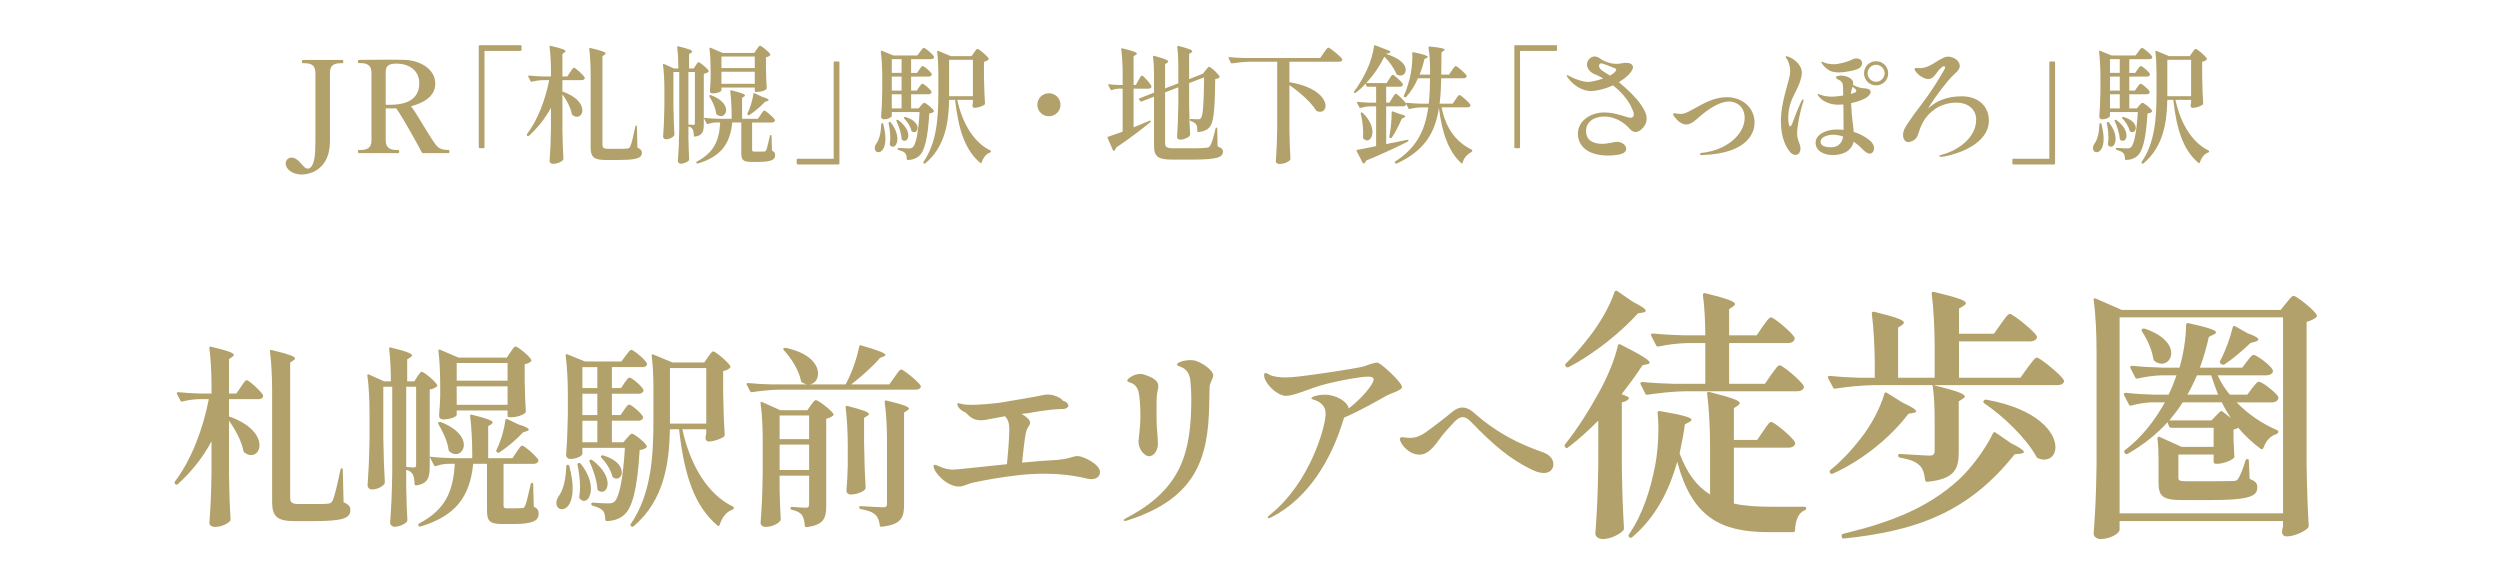 <svg height="80" viewBox="0 0 354 80" width="354" xmlns="http://www.w3.org/2000/svg"><g fill="#b2a16a"><path d="m29.953 62.486c-1.237 2.31-2.859 4.345-4.784 6.077-.11.082-.22.11-.33 0l-.055-.055c-.083-.083-.083-.192-.028-.303 2.365-3.134 3.987-7.451 4.812-11.686h-1.402c-.825.027-1.567.137-2.337.33-.138.028-.221.028-.275-.11l-.495-.962c-.082-.137 0-.248.192-.248 1.018.11 2.035.165 3.08.193h1.622v-1.073c0-1.76-.11-3.877-.303-5.362-.027-.165.056-.247.248-.192 2.529.605 3.217.908 3.217 1.155 0 .11-.083.193-.22.275l-.468.33v4.867h1.045l.633-.935c.329-.467.604-.962.824-.962.303 0 2.035 1.567 2.31 2.117.028.11.028.165 0 .275-.109.192-.329.303-.632.303h-4.18v2.447c3.217 1.127 4.317 2.833 4.317 4.07 0 .825-.495 1.402-1.183 1.402-.303 0-.605-.11-.935-.357-.11-.055-.138-.138-.165-.248-.248-1.375-1.155-3.052-2.035-4.262v7.644c.055 3.217.11 4.345.22 6.324 0 .083-.027.165-.082.248-.33.385-1.265.825-2.117.825-.495 0-.798-.275-.798-.55.165-2.365.248-3.575.303-7.149v-4.427zm8.579-7.368c0-1.705-.11-3.85-.303-5.362-.027-.165.055-.248.247-.192 2.612.632 3.3.935 3.3 1.182 0 .11-.082.192-.22.275l-.468.303v19.11c0 .688.221.935 1.183.935h2.199c.936 0 1.65 0 1.98-.055.33-.028.467-.11.632-.413.303-.55.715-2.447 1.128-4.399.027-.138.109-.192.192-.192.082 0 .138.055.138.22l.109 4.592c.771.33.963.632.963 1.1 0 1.21-1.155 1.567-5.335 1.567h-2.557c-2.447 0-3.189-.632-3.189-2.722v-15.948z"/><path d="m75.501 68.591.083 3.162c.604.275.688.577.688 1.017 0 .935-.798 1.43-3.574 1.43h-1.596c-1.896 0-2.145-.522-2.145-2.062v-6.461h-1.952c-.467 4.702-2.529 7.396-7.479 8.881-.138.027-.221-.028-.275-.138s-.027-.22.11-.302c3.712-1.953 4.812-4.537 5.031-8.441h-1.045c-.577.027-1.1.137-1.622.33-.138.028-.22 0-.274-.137l-.605-1.155v1.32c0 1.54-.22 2.447-1.897 2.694-.165.028-.247-.055-.247-.22-.027-.522-.082-1.045-.247-1.32-.192-.33-.44-.55-.936-.66v2.475c.056 2.393.083 3.245.165 4.62 0 .11-.027.192-.082.275-.303.303-1.018.688-1.76.688-.303 0-.605-.275-.605-.55.165-2.365.248-3.575.303-7.149v-12.125h-1.265v7.204c.055 3.217.109 4.345.22 6.324 0 .083-.027.165-.082.248-.303.385-.99.77-1.788.77-.302 0-.577-.275-.577-.55.138-2.2.22-3.3.275-6.627v-3.602c0-1.732-.083-3.822-.303-5.334-.027-.165.055-.248.22-.165l2.145.962h.963c0-1.485-.083-3.3-.247-4.592-.028-.165.055-.248.247-.192 2.364.577 2.997.88 2.997 1.127 0 .083-.082.165-.22.248l-.468.303v3.107h1.018l.412-.66c.248-.33.413-.687.633-.687.303 0 1.869 1.292 2.172 1.842.055.082.027.165-.055.247-.22.192-.577.357-.99.413v9.514c1.21.138 2.393.192 3.63.22h2.392v-.605c0-1.76-.109-3.877-.302-5.362-.027-.165.055-.248.247-.192 2.337.577 2.942.852 2.942 1.1 0 .083-.083.165-.192.248l-.44.275v4.537h3.438l.577-.88c.33-.44.577-.908.798-.908.302 0 1.979 1.458 2.282 2.007.027.11.027.165-.028.275-.109.192-.329.303-.659.303h-4.234v5.856c0 .33.055.44.522.44h1.072c.494 0 .852-.027 1.072-.027.165 0 .247-.055.385-.303.192-.385.468-1.677.797-3.079.028-.138.11-.193.221-.193.082 0 .137.055.137.22zm-16.58-13.831h-1.402v11.356s.798.083 1.101.083c.247 0 .302-.138.302-.413v-11.026zm4.729 9.184c-.082-.083-.109-.165-.138-.275-.137-1.183-.824-2.585-1.43-3.602-.082-.138-.055-.22.027-.275.083-.055.192-.055.303-.027 2.42.935 3.272 2.254 3.272 3.217 0 .742-.495 1.32-1.128 1.32-.302 0-.604-.11-.907-.357zm-1.319-9.486c0-1.567-.083-3.41-.248-4.757-.027-.165.056-.248.22-.192l2.612 1.127h6.847l.522-.77c.275-.385.495-.797.715-.797.303 0 1.925 1.292 2.228 1.87.055.083.027.165-.055.248-.192.165-.44.302-.88.385v2.337c.055 2.227.082 3.024.165 4.317 0 .11-.028.192-.11.275-.303.248-1.045.578-2.062.578h-.192c-.138 0-.22-.083-.22-.22v-.742h-7.204v.632c0 .192-.742.632-1.925.632-.412 0-.577-.275-.577-.55.082-.907.109-1.347.165-2.722v-1.65zm2.337-3.053v2.502h7.204v-2.502zm0 3.3v2.612h7.204v-2.612zm7.177 4.647 1.622.77c1.045.302 1.402.55 1.402.715 0 .083-.11.165-.303.22l-.495.165c-1.045 1.1-2.282 2.145-3.354 2.832-.109.083-.22.083-.302 0l-.056-.055c-.109-.083-.138-.165-.055-.303.633-1.265 1.1-2.942 1.265-4.207.027-.137.11-.22.275-.137z"/><path d="m80.375 65.813c.109 0 .22.055.247.192.33 1.32.468 2.337.468 3.19 0 2.117-.853 2.915-1.513 2.915-.439 0-.797-.33-.797-.88 0-.275.082-.578.303-.935.659-.825 1.044-2.392 1.1-4.262 0-.138.082-.22.192-.22zm8.001-7.781c.275-.357.495-.743.715-.743.303 0 1.705 1.183 1.952 1.705.028.11.028.165-.027.275-.109.192-.33.302-.632.302h-3.74v3.052h1.623l.522-.605c.274-.302.494-.605.715-.605.302 0 1.787 1.183 2.062 1.705.056.11.028.192-.055.275-.22.165-.495.275-.935.33-.33 5.555-1.045 8.222-2.228 9.211-.632.55-1.457.825-2.42.853-.137 0-.22-.083-.22-.22-.027-.522-.082-.99-.357-1.265-.274-.302-.797-.522-1.43-.688-.138-.055-.192-.137-.192-.248 0-.137.082-.22.22-.192.742.055 1.76.11 2.173.11s.632-.055.88-.247c.659-.605 1.209-3.025 1.484-7.617h-6.021v.853c0 .192-.66.715-1.732.715-.33 0-.577-.275-.577-.55.137-1.87.192-2.805.247-5.637v-3.107c0-1.76-.11-3.849-.303-5.334-.027-.165.056-.275.221-.193l2.502 1.018h5.169l.605-.825c.329-.413.577-.825.797-.825.33 0 2.228 1.595 2.228 2.007-.027.303-.303.44-.66.44h-4.317v2.97h1.293l.495-.743c.274-.357.494-.742.715-.742.302 0 1.704 1.182 1.952 1.705.027.11.027.165-.027.275-.11.193-.33.303-.633.303h-3.795v3.024h1.238l.494-.742zm-6.434 7.534h.027c.11-.027.192 0 .274.11 1.045 1.32 1.431 2.557 1.431 3.52 0 1.045-.44 1.732-.99 1.732-.192 0-.385-.11-.577-.302-.083-.083-.11-.165-.083-.275.056-.44.11-.907.11-1.402 0-1.1-.165-2.227-.357-3.107-.027-.138.055-.248.165-.275zm2.64-13.583h-2.117v2.97h2.117zm0 6.791v-3.024h-2.117v3.024zm-2.117.798v3.052h2.117v-3.052zm1.099 5.527c.11-.027.22-.027.303.055 1.622 1.209 2.172 2.447 2.172 3.327 0 .687-.357 1.155-.797 1.155-.193 0-.358-.055-.551-.192-.082-.083-.109-.165-.109-.275-.083-1.209-.605-2.722-1.1-3.794-.083-.11-.028-.22.082-.275zm1.568-.55c.082-.083.192-.11.303-.055 1.952.578 2.611 1.623 2.611 2.365 0 .522-.302.907-.742.907-.138 0-.302-.027-.439-.137-.11-.055-.138-.11-.165-.22-.22-.88-.88-1.925-1.54-2.584-.11-.11-.11-.22-.027-.275zm14.6-13.226.522-.77c.303-.385.522-.797.742-.797.303 0 2.09 1.485 2.42 2.09.055.082.027.165-.056.247-.192.192-.55.385-.962.44v3.107c.055 3.024.11 4.097.22 5.912 0 .11-.027.192-.109.275-.386.302-1.43.688-2.146.688-.302 0-.412-.192-.467-.413 0-.11 0-.165.027-.275s.027-.248.082-.467v-.578h-3.382c1.072 4.977 3.52 9.184 7.149 10.943.109.055.165.138.138.22-.028.138-.083.165-.192.22-.825.275-1.458 1.045-1.815 2.145-.055.165-.165.22-.303.11-3.299-2.777-4.729-7.204-5.443-13.638h-1.293c-.109 4.702-.77 10.063-5.169 13.748-.083.083-.192.055-.303 0l-.027-.027c-.11-.083-.138-.165-.055-.302 2.887-4.18 3.217-9.514 3.217-14.738v-4.619c0-1.43-.083-3.19-.247-4.455-.028-.165.055-.275.22-.192l2.722 1.127h4.51zm-4.867 8.661h5.142v-7.864h-5.142z"/><path d="m125.929 54.43.742-1.045c.385-.522.715-1.072.935-1.072.303 0 2.42 1.705 2.75 2.282.055.11.055.165 0 .275-.11.192-.33.302-.688.302h-19.247c-1.375.028-2.64.165-3.933.357-.137.028-.22-.027-.274-.137l-.468-.907c-.082-.138-.027-.248.165-.248 1.1.11 2.2.165 3.327.192h5.032c-.221-.027-.44-.138-.688-.275-.11-.055-.138-.138-.165-.248-.303-1.512-1.375-3.189-2.42-4.317-.11-.11-.11-.22-.027-.275.082-.055.192-.083.303-.055 3.382.715 4.564 2.365 4.564 3.629 0 .797-.468 1.43-1.155 1.54h5.06c.027-.083.082-.165.109-.22.825-1.512 1.513-3.602 1.815-5.142.027-.138.109-.192.274-.165 2.723.797 3.438 1.127 3.438 1.375 0 .083-.11.137-.248.192l-.494.192c-.963 1.127-2.585 2.612-4.098 3.767h5.39zm-15.535 15.068c.055 2.062.082 2.805.165 3.987 0 .11 0 .165-.083.275-.274.385-1.154.852-2.09.852-.385 0-.688-.275-.688-.55.165-2.365.248-3.575.303-7.149v-4.482c0-1.732-.082-3.822-.303-5.334-.027-.165.056-.248.221-.165l2.584 1.155h3.822l.495-.715c.274-.357.495-.715.715-.715.303 0 2.145 1.375 2.475 1.952.055.083.027.165-.055.248-.192.165-.551.357-.963.44v12.346c0 1.705-.33 2.695-2.777 2.998-.137.027-.22-.055-.247-.193-.055-.632-.165-1.127-.385-1.484-.248-.33-.66-.605-1.43-.77-.138-.028-.221-.083-.221-.22s.083-.22.221-.192c.494.027 1.622.11 1.979.11.33 0 .439-.165.439-.495v-4.042h-4.179v2.145zm4.178-10.668h-4.179v3.354h4.179zm-4.178 7.726h4.179v-3.602h-4.179zm9.65-3.519c0-1.705-.109-3.85-.302-5.362-.027-.165.055-.248.247-.192 2.393.604 3.053.907 3.053 1.155 0 .083-.083.165-.221.248l-.467.275v3.574c.055 3.217.109 4.345.22 6.324 0 .083-.027.165-.083.248-.329.357-1.209.715-2.034.715-.413 0-.605-.275-.605-.55.11-1.183.138-1.787.192-3.602v-2.832zm5.555-.743c0-1.705-.11-3.85-.33-5.362 0-.165.083-.248.248-.22 2.529.605 3.189.907 3.189 1.155 0 .083-.083.165-.221.248l-.467.302v13.033c0 1.815-.357 2.832-3.189 3.135-.138.027-.221-.055-.248-.192-.082-.605-.247-1.127-.604-1.485-.385-.357-.963-.632-2.09-.825-.138-.028-.22-.083-.22-.22s.082-.22.22-.192c.688.027 2.667.165 3.135.165s.577-.138.577-.522v-9.019z"/><path d="m155.758 66.858c0 .688-.605.99-1.21.99-.22 0-.468-.027-.66-.083-2.007-.495-4.097-.687-6.021-.687-1.348 0-2.612.083-3.767.22-2.255.248-4.51.66-6.215 1.018-.935.192-1.374.577-2.117.577-1.704 0-3.574-2.007-3.574-2.915 0-.083.082-.165.165-.165.165 0 .439.138.77.275.633.303 1.293.413 1.843.413.467 0 4.097-.413 7.616-.77.138-1.402.33-3.712.33-4.922 0-.467-.055-.825-.11-1.017-.109-.357-.302-.632-.494-.853-1.348.22-2.503.495-3.053.55-1.457.165-2.007-.577-2.557-1.1-.522-.165-.936-.578-1.072-.88-.056-.138-.083-.275-.056-.357.027-.055.138-.083.303-.027.385.11.825.192 1.375.192.88.055 3.85-.165 5.031-.413.88-.138 4.482-.742 5.582-.99 1.21-.248 2.447.495 2.64.825.742.192.963.77.605.962-.056.165-.522.22-.743.22-1.732 0-4.289.495-4.922.604-.247.028-.522.028-.797.083.688.385 1.21.825 1.21 1.265 0 .33-.33.55-.522 1.127-.192.522-.468 3.024-.605 4.509 1.732-.165 3.272-.303 4.098-.33.687-.027 1.1-.055 1.952-.192.715-.138 1.347-.413 1.787-.413.797 0 3.189 1.155 3.189 2.282z"/><path d="m159.121 73.65c0-.083.164-.192.467-.357 7.754-4.069 9.102-9.266 9.102-16.91 0-.77-.055-1.54-.11-2.227-.027-.605-.22-1.458-.824-1.897-.688-.495-1.073-.357-1.073-.66s1.045-.605 1.815-.605c.247 0 .495.027.688.055 1.21.357 2.612 1.458 2.612 2.09 0 .468-.522 1.045-.522 1.76 0 .825-.056 1.842-.056 2.64-.165 7.177-1.76 13.033-11.548 16.141-.248.083-.303.083-.413.083-.109 0-.137-.028-.137-.11zm2.089-11.136c0-.248.275-2.09.275-3.52 0-1.458-.11-2.86-.275-3.575-.22-.688-.632-1.1-1.182-1.237-.275-.11-.413-.165-.413-.302 0-.248.936-.935 1.87-.935.192 0 .385.027.577.11 1.595.522 1.952 1.045 1.952 1.65 0 .33-.109.632-.165.962-.082.55-.082 1.43-.082 2.365 0 .742 0 1.512.027 2.227.055.99.165 1.815.165 2.612s-.495 1.732-1.265 1.732c-.55 0-1.485-.88-1.485-2.089z"/><path d="m198.518 54.76c0 .137-.055.247-.22.357-.578.412-1.293.55-2.008.935-1.045.578-3.685 2.117-5.967 3.08-.22.715-.522 1.623-.824 2.447-1.128 2.997-3.877 8.799-9.404 11.631-.22.11-.357.165-.439.165-.11 0-.138-.055-.138-.137s.192-.248.357-.385c5.609-4.482 7.836-12.456 7.836-14.271 0-1.182-.852-1.76-1.842-2.035-.083-.027-.165-.055-.165-.138 0-.275 1.045-.522 1.87-.522 1.704 0 3.271 1.045 3.409 1.953 1.045-.825 2.255-1.925 3.162-3.272.247-.385.357-.66.357-.852 0-.248-.22-.385-.798-.385-1.072 0-4.014.55-5.966 1.045-2.42.632-4.372 1.677-5.692 1.677-.88 0-2.392-1.1-2.941-2.392-.083-.22-.11-.385-.11-.495 0-.247.082-.357.22-.357.165 0 .44.248.935.413.495.138 1.128.22 1.815.22.632 0 1.347-.055 2.007-.138 2.008-.22 7.892-1.1 9.074-1.402.604-.192 1.457-.55 1.925-.55.192 0 .357.11.659.33 1.21.935 2.888 2.64 2.888 3.08z"/><path d="m216.689 66.404c-3.024-1.525-5.198-3.374-8.448-6.724-.425-.425-.8-.625-1.124-.625-.351 0-.675.2-1.075.575-.8.85-1.749 1.85-2.299 2.674-1.101 1.55-1.875 2.075-2.75 2.075-1.574 0-2.774-1.625-2.774-2.225 0-.125.101-.25.301-.25.249 0 .675.1 1.149.1.6 0 1.199-.1 2.299-.85.976-.7 2.45-1.825 3.725-2.875.475-.375.925-.575 1.399-.575.45 0 .95.2 1.45.6 1.475 1.3 4.398 3.824 9.772 5.674 1.199.4 1.649 1.075 1.649 1.774 0 .675-.475 1.225-1.375 1.225-.55 0-1.175-.2-1.899-.575z"/><path d="m226.315 59.563c-1.35 1.35-2.775 2.663-4.275 3.788-.15.15-.3.112-.413-.038-.112-.112-.112-.263 0-.413 1.726-2.138 3.413-4.838 4.876-7.501 1.125-2.062 2.138-4.463 2.588-6.451.038-.225.188-.263.413-.15 3.188 1.612 4.088 2.25 4.088 2.55 0 .112-.15.188-.338.225l-.675.15c-.825 1.238-1.8 2.625-2.963 4.088l.825.338c.188.075.263.225.15.375-.188.225-.525.375-.938.45v9.226c.075 4.389.15 5.926.301 8.589 0 .15-.038.262-.15.375-.487.487-1.726 1.163-2.851 1.163-.638 0-1.05-.375-1.05-.75.225-3.226.337-4.876.412-9.752v-6.263zm2.702-18.341 2.175 1.5c1.351.675 1.838 1.05 1.838 1.275 0 .15-.15.225-.412.262l-.676.113c-2.25 2.475-5.926 5.588-9.826 7.614-.188.075-.3.037-.413-.113-.112-.15-.112-.3.038-.413 1.162-1.125 2.325-2.475 3.413-3.9 1.425-1.838 2.812-4.238 3.45-6.188.075-.225.263-.263.413-.15zm20.665 19.803c.45-.637.825-1.275 1.126-1.275.412 0 2.963 2.1 3.338 2.85.075.15.075.225 0 .375-.15.262-.45.413-.863.413h-7.764v7.914c1.501.337 3.264.45 5.214.45h4.726c.188 0 .3.075.3.225s-.075.225-.263.3c-.825.337-1.274 1.425-1.312 2.775 0 .188-.112.3-.3.3h-3.413c-6.901 0-10.877-2.138-12.978-9.977-1.087 3.976-3.038 7.876-6.376 10.689-.149.113-.263.15-.412 0-.112-.112-.15-.263-.038-.413 1.876-2.7 3.038-6.226 3.714-9.789.3-1.575.449-3.451.449-5.176 0-.788-.037-1.538-.112-2.213-.037-.225.112-.3.338-.263 3.525.6 4.463.938 4.463 1.238 0 .113-.112.188-.3.3l-.638.337c-.188 1.35-.45 2.738-.75 4.125 1.05 2.813 2.438 4.651 4.313 5.813v-6.938c0-2.4-.15-5.289-.413-7.313-.037-.225.075-.338.338-.263 3.413.863 4.275 1.238 4.275 1.575 0 .113-.112.225-.263.337l-.562.375v4.501h3.301l.862-1.275zm1.126-7.988c.487-.637.899-1.312 1.2-1.312.412 0 2.963 2.138 3.375 2.888.075.15.075.225 0 .375-.15.262-.45.412-.9.412h-15.79c-1.875.038-3.601.225-5.363.488-.188.038-.3 0-.375-.188l-.638-1.275c-.112-.188 0-.337.226-.337 1.537.15 3.038.225 4.575.263h4.351v-5.776h-2.438c-1.425.037-2.775.188-4.163.487-.188.038-.3 0-.375-.188l-.675-1.312c-.113-.188 0-.338.225-.338 1.538.15 3.038.225 4.576.263h2.85c0-1.838-.112-4.088-.337-5.701 0-.225.112-.338.375-.263 3.301.825 4.163 1.2 4.163 1.538 0 .113-.112.225-.263.337l-.562.375v3.713h3.9l.863-1.275c.487-.637.862-1.275 1.162-1.275.413 0 2.926 2.1 3.338 2.851.038.15.038.225-.037.375-.15.262-.45.413-.862.413h-8.364v5.776h5.063l.9-1.313z"/><path d="m292.211 53.787c.075.15.075.225 0 .375-.149.262-.487.375-.938.375h-17.478c3.525.862 4.426 1.275 4.426 1.613 0 .112-.112.188-.263.3l-.6.375v7.126c0 2.438-.525 3.863-4.426 4.275-.188.038-.301-.075-.338-.262-.112-.9-.263-1.575-.788-2.063-.487-.488-1.237-.825-2.737-1.088-.188-.037-.3-.15-.3-.3s.112-.263.3-.225c.938.038 3.562.225 4.163.225.525 0 .713-.188.713-.675v-4.576c0-1.5-.075-3.413-.301-4.726h-8.363c-1.876.038-3.601.225-5.363.487-.188.038-.301 0-.375-.188l-.676-1.275c-.112-.188 0-.338.263-.338 1.351.15 2.7.225 4.126.263h2.213v-1.725c0-2.4-.15-5.289-.413-7.314-.037-.225.075-.337.338-.3 3.338.825 4.2 1.2 4.2 1.538 0 .112-.112.225-.262.337l-.562.375v7.088h5.176v-4.538c0-2.4-.15-5.289-.413-7.314-.037-.225.075-.337.3-.3 3.601.862 4.539 1.238 4.539 1.613 0 .112-.113.225-.301.337l-.675.413v3.563h4.951l.975-1.388c.525-.712.976-1.425 1.275-1.425.412 0 3.338 2.326 3.788 3.113.075.15.075.225 0 .375-.15.262-.525.413-.938.413h-10.052v5.138h8.701l1.013-1.425c.562-.712 1.013-1.425 1.312-1.425.413 0 3.339 2.363 3.788 3.151zm-21.979 4.801c-2.25 3-6.188 6.451-10.688 8.476-.188.075-.338.038-.413-.112s-.075-.3.075-.413c1.538-1.238 3-2.813 4.275-4.463 1.463-1.838 2.775-4.313 3.338-6.301.038-.188.188-.263.375-.15l2.213 1.388c1.388.638 1.913 1.013 1.913 1.238 0 .113-.188.188-.412.225l-.676.113zm12.34 2.662 2.176 1.5c1.312.638 1.838 1.05 1.838 1.275 0 .113-.226.188-.525.225l-.788.075c-6.601 8.326-14.102 10.877-24.153 11.927-.188.038-.301-.038-.338-.262v-.075c-.037-.188.037-.3.225-.337 6.377-1.538 11.89-3.526 16.428-7.727 1.763-1.613 3.863-4.538 4.764-6.488.075-.188.225-.225.375-.113zm-1.687-4.5c.112-.15.225-.188.412-.15 7.276 1.313 9.752 4.651 9.752 6.714 0 1.05-.638 1.763-1.575 1.763-.263 0-.562-.038-.863-.188-.149-.038-.225-.112-.262-.225-1.463-2.663-4.688-5.738-7.352-7.539-.188-.113-.188-.263-.112-.375z"/><path d="m300.135 75.015c0 .488-1.275 1.313-2.7 1.313-.562 0-.976-.375-.976-.75.226-3.226.338-4.876.413-9.752v-16.052c0-2.4-.113-5.213-.413-7.276-.037-.225.075-.3.3-.225l3.676 1.613h22.504l.787-.975c.413-.488.751-1.013 1.051-1.013.412 0 2.812 1.913 3.263 2.663.075.15.038.262-.075.375-.3.263-.787.487-1.35.638v20.253c.075 4.388.149 5.926.3 8.589 0 .15-.037.263-.15.375-.487.487-1.875 1.163-2.963 1.163-.45 0-.6-.263-.675-.562 0-.15.037-.225.037-.375.038-.112.075-.262.113-.487v-.75h-23.142v1.237zm0-2.325h23.142v-27.754h-23.142zm18.753-17.703c.375-.45.675-.938.976-.938.412 0 2.362 1.463 2.737 2.138.038.15.038.225-.037.375-.15.262-.45.413-.825.413h-5.025c1.612 1.688 3.638 3.038 5.663 3.9.188.075.263.188.225.3-.037.188-.112.225-.263.3-.824.225-1.462.9-1.837 1.95-.075.188-.226.263-.413.113-1.125-.825-2.213-1.838-3.15-2.963-.187.112-.375.188-.675.262v1.351c.074 1.2.074 1.688.112 2.325.037.112.037.263-.075.337-.412.413-1.575.825-2.363.825h-.188c-.188 0-.3-.112-.3-.3v-1.013h-4.988v3.263c0 .413.112.525 1.275.525h3.376c1.425 0 2.662-.038 3.112-.038.413-.038.562-.075.713-.337.263-.375.638-1.313 1.013-2.513.037-.188.188-.263.3-.263s.187.075.187.3l.112 2.513c.863.338 1.088.638 1.088 1.2 0 1.275-1.162 1.8-6.751 1.8h-3.751c-3 0-3.487-.525-3.487-2.588v-3.188c0-.9-.038-2.025-.15-2.925 0-.225.112-.337.338-.225l3.075 1.388h4.538v-2.7h-6.001c-.149 0-.3-.113-.337-.263l-.188-.525c-1.5 1.65-3.375 3.188-5.625 4.463-.15.075-.301.075-.413-.075l-.037-.038c-.113-.15-.113-.3.074-.413 2.4-1.838 4.201-4.201 5.626-6.751h-1.837c-1.013.037-1.951.188-2.889.45-.188.038-.3.038-.375-.15l-.675-1.312c-.112-.188 0-.338.263-.338 1.312.15 2.625.225 3.976.263h2.062c.45-.9.788-1.8 1.125-2.738h-2.062c-1.2.038-2.288.188-3.413.45-.188.037-.3.037-.375-.15l-.675-1.312c-.113-.188 0-.338.262-.338 1.426.15 2.851.225 4.352.263h2.325c.562-1.875.938-4.275.938-6.039 0-.225.15-.3.338-.262 3.037.675 3.9 1.013 3.9 1.312 0 .113-.15.225-.338.3l-.675.337c-.338 1.425-.713 2.888-1.275 4.351h6.001l.675-.9c.375-.45.638-.9.938-.9.412 0 2.362 1.425 2.7 2.101.037.15.037.225 0 .375-.15.262-.488.413-.9.413h-6.901c.45.975 1.013 1.875 1.726 2.738h2.476l.675-.9zm-15.566-8.401c.113-.075.263-.075.413-.038 2.738.938 3.713 2.363 3.713 3.451 0 .862-.6 1.5-1.35 1.5-.338 0-.676-.112-1.013-.375-.113-.113-.15-.225-.188-.375-.188-1.275-.9-2.775-1.576-3.788-.112-.188-.112-.3 0-.375zm9.827 12.939 1.163-1.2c.112-.15.262-.15.412-.038l1.163.9c-.45-.675-.9-1.425-1.275-2.213h-5.551c-.525.862-1.2 1.725-1.876 2.55h5.964zm.938-3.638c-.338-.863-.675-1.763-.975-2.738h-2.025c-.413.938-.825 1.838-1.351 2.738zm2.437-9.677 1.726.976c1.088.375 1.538.675 1.538.9 0 .112-.188.225-.45.3l-.675.188c-1.126 1.087-2.514 2.25-3.639 3-.149.112-.337.075-.45 0l-.112-.075c-.149-.112-.188-.225-.075-.413.75-1.425 1.426-3.3 1.763-4.726.038-.188.188-.263.375-.15z"/><path d="m40.449 23.178c0-.576.45-.864.811-.864.288 0 .576.108.936.396.18.162.504.522.667.702.234.27.468.468.72.468.18 0 .342-.108.45-.234.45-.45.63-1.603.63-3.583v-9.777c0-1.134-.738-1.333-1.548-1.333h-.234c-.09 0-.126-.09-.126-.234 0-.126.036-.234.126-.234h5.6c.108 0 .126.108.126.234 0 .144-.018.234-.126.234h-.234c-.864 0-1.53.234-1.53 1.333v9.759c0 3.799-2.629 4.664-3.997 4.664-1.495 0-2.269-.9-2.269-1.53z"/><path d="m63.637 21.45c0 .126-.018.234-.126.234h-3.619c-.072 0-.126-.036-.162-.108-.612-1.134-2.485-4.609-3.619-6.23h-1.494v4.538c0 1.116.72 1.35 1.53 1.35h.252c.108 0 .126.09.126.216s-.018.234-.126.234h-5.582c-.09 0-.126-.09-.126-.234 0-.126.036-.216.126-.216h.252c.846 0 1.531-.234 1.531-1.35v-9.597c0-1.134-.738-1.35-1.531-1.35h-.252c-.108 0-.126-.09-.126-.216 0-.144.018-.234.126-.234 0 0 2.143-.036 4.339-.036.684 0 1.368 0 1.962.018 2.323.036 4.52 1.278 4.52 3.385 0 1.783-1.692 2.755-3.439 3.187.828 1.062 2.232 3.637 3.295 5.167.432.612.756 1.026 2.017 1.026.108 0 .126.09.126.216zm-8.462-6.609c3.691 0 4.195-1.818 4.195-3.079 0-1.765-1.422-2.755-3.241-2.755-.81 0-1.512.162-1.512 1.134v4.699h.558z"/><path d="m68.46 20.981h-.522c-.09 0-.144-.054-.144-.144v-14.296c0-.09.054-.144.144-.144h5.762c.09 0 .144.054.144.144v.522c0 .09-.054.145-.144.145h-5.096v13.63c0 .09-.054.144-.144.144z"/><path d="m78.017 15.256c-.811 1.512-1.873 2.845-3.133 3.979-.072.054-.144.072-.216 0l-.036-.036c-.054-.054-.054-.126-.018-.198 1.548-2.053 2.611-4.879 3.151-7.652h-.918c-.54.018-1.026.09-1.531.216-.09.018-.144.018-.18-.072l-.324-.63c-.054-.09 0-.162.126-.162.666.072 1.333.108 2.017.126h1.062v-.702c0-1.152-.072-2.539-.198-3.511-.018-.108.036-.162.162-.126 1.656.396 2.106.594 2.106.756 0 .072-.054.126-.144.18l-.306.216v3.187h.685l.414-.612c.216-.306.396-.63.54-.63.198 0 1.333 1.026 1.512 1.386.018.072.018.108 0 .18-.072.126-.216.198-.414.198h-2.737v1.603c2.107.738 2.827 1.854 2.827 2.665 0 .54-.324.918-.774.918-.198 0-.396-.072-.612-.234-.072-.036-.09-.09-.108-.162-.162-.9-.756-1.999-1.333-2.791v5.005c.036 2.107.072 2.845.144 4.141 0 .054-.018.108-.054.162-.216.252-.828.54-1.387.54-.324 0-.522-.18-.522-.36.108-1.548.162-2.341.198-4.681v-2.899zm5.617-4.826c0-1.116-.072-2.521-.198-3.511-.018-.108.036-.162.162-.126 1.71.415 2.161.612 2.161.774 0 .072-.054.126-.144.18l-.306.198v12.514c0 .45.144.612.774.612h1.44c.612 0 1.08 0 1.296-.036.216-.018.306-.072.414-.271.198-.36.468-1.603.738-2.881.018-.09.072-.126.126-.126s.09.036.09.144l.072 3.007c.504.216.63.415.63.72 0 .792-.756 1.026-3.493 1.026h-1.674c-1.603 0-2.088-.414-2.088-1.782v-10.443z"/><path d="m109.252 19.253.054 2.071c.396.18.45.378.45.666 0 .612-.522.936-2.341.936h-1.044c-1.243 0-1.405-.342-1.405-1.35v-4.231h-1.278c-.306 3.079-1.656 4.844-4.897 5.816-.09.018-.144-.018-.18-.09s-.018-.144.072-.198c2.431-1.278 3.151-2.971 3.295-5.528h-.684c-.378.018-.72.09-1.062.216-.09.018-.144 0-.18-.09l-.396-.756v.864c0 1.008-.144 1.602-1.242 1.764-.108.018-.162-.036-.162-.144-.018-.342-.054-.684-.162-.864-.126-.216-.288-.36-.612-.432v1.621c.036 1.566.054 2.125.108 3.025 0 .072-.018.126-.054.18-.198.198-.666.45-1.152.45-.198 0-.396-.18-.396-.36.108-1.548.162-2.341.198-4.681v-7.94h-.828v4.717c.036 2.106.072 2.845.144 4.141 0 .054-.018.108-.054.162-.198.252-.648.504-1.17.504-.198 0-.378-.18-.378-.36.09-1.44.144-2.161.18-4.339v-2.358c0-1.134-.054-2.503-.198-3.493-.018-.108.036-.162.144-.108l1.405.63h.63c0-.972-.054-2.161-.162-3.007-.018-.108.036-.162.162-.126 1.549.378 1.963.576 1.963.738 0 .054-.054.108-.144.162l-.306.198v2.035h.666l.27-.432c.162-.216.27-.45.414-.45.198 0 1.225.846 1.422 1.207.036.054.018.108-.036.162-.144.126-.378.234-.648.27v6.23c.792.09 1.566.126 2.377.144h1.566v-.396c0-1.152-.072-2.539-.198-3.511-.018-.108.036-.162.162-.126 1.531.378 1.927.558 1.927.72 0 .054-.054.108-.126.162l-.288.18v2.971h2.25l.378-.576c.216-.288.378-.594.522-.594.198 0 1.296.954 1.494 1.314.018.072.018.108-.018.18-.072.126-.216.198-.433.198h-2.772v3.835c0 .216.036.288.342.288h.702c.324 0 .559-.018.703-.018.108 0 .162-.036.252-.198.126-.252.306-1.098.522-2.017.018-.09.072-.126.144-.126.054 0 .09.036.09.144zm-10.857-9.057h-.918v7.436s.522.054.72.054c.162 0 .198-.09.198-.27zm3.097 6.014c-.054-.054-.072-.108-.09-.18-.09-.774-.54-1.692-.936-2.358-.054-.09-.036-.144.018-.18s.126-.036.198-.018c1.584.612 2.143 1.477 2.143 2.106 0 .486-.324.864-.738.864-.198 0-.396-.072-.594-.234zm-.865-6.212c0-1.026-.054-2.232-.162-3.115-.018-.108.036-.162.144-.126l1.71.738h4.483l.342-.504c.18-.252.324-.522.468-.522.198 0 1.26.846 1.458 1.224.036.054.018.108-.036.162-.126.108-.288.198-.576.252v1.531c.036 1.458.054 1.98.108 2.827 0 .072-.018.126-.072.18-.198.162-.684.378-1.351.378h-.126c-.09 0-.144-.054-.144-.144v-.486h-4.717v.414c0 .126-.486.414-1.26.414-.271 0-.378-.18-.378-.36.054-.594.072-.882.108-1.782v-1.081zm1.531-1.998v1.639h4.717v-1.639zm0 2.16v1.71h4.717v-1.71zm4.699 3.043 1.062.504c.684.198.918.36.918.468 0 .054-.072.108-.198.144l-.324.108c-.684.72-1.494 1.405-2.197 1.854-.072.054-.144.054-.198 0l-.036-.036c-.072-.054-.09-.108-.036-.198.414-.828.72-1.926.828-2.755.018-.09.072-.144.18-.09z"/><path d="m118.195 8.702h.522c.09 0 .144.054.144.144v14.296c0 .09-.054.144-.144.144h-5.762c-.09 0-.144-.054-.144-.144v-.522c0-.09.054-.144.144-.144h5.095v-13.63c0-.09.054-.144.144-.144z"/><path d="m124.908 17.434c.072 0 .144.036.162.126.216.864.306 1.53.306 2.088 0 1.387-.558 1.909-.99 1.909-.288 0-.522-.216-.522-.576 0-.18.054-.378.198-.612.432-.54.684-1.566.72-2.791 0-.09.054-.145.126-.145zm5.239-5.095c.18-.234.324-.486.468-.486.198 0 1.116.774 1.278 1.117.018.072.018.108-.018.18-.072.126-.216.198-.414.198h-2.449v1.999h1.062l.342-.396c.18-.198.324-.396.468-.396.198 0 1.17.774 1.35 1.117.036.072.018.126-.036.18-.144.108-.324.18-.612.216-.216 3.637-.684 5.384-1.458 6.032-.414.36-.954.54-1.584.558-.09 0-.144-.054-.144-.144-.018-.342-.054-.648-.234-.828-.18-.198-.522-.342-.936-.45-.09-.036-.126-.09-.126-.162 0-.09.054-.144.144-.126.486.036 1.152.072 1.422.072s.414-.036.576-.162c.432-.396.792-1.981.972-4.988h-3.943v.559c0 .126-.432.468-1.134.468-.216 0-.378-.18-.378-.36.09-1.225.126-1.836.162-3.691v-2.035c0-1.152-.072-2.521-.198-3.493-.018-.108.036-.18.144-.126l1.639.666h3.385l.396-.54c.216-.27.378-.541.522-.541.216 0 1.458 1.044 1.458 1.314-.018.198-.198.288-.432.288h-2.827v1.945h.846l.324-.486c.18-.234.324-.486.468-.486.198 0 1.117.774 1.278 1.116.018.072.018.108-.018.18-.072.126-.216.198-.414.198h-2.484v1.98h.81l.324-.486zm-4.213 4.933h.018c.072-.018.126 0 .18.072.684.864.936 1.675.936 2.305 0 .684-.288 1.134-.648 1.134-.126 0-.252-.072-.378-.198-.054-.054-.072-.108-.054-.18.036-.288.072-.594.072-.918 0-.72-.108-1.458-.234-2.035-.018-.09.036-.162.108-.18zm1.729-8.895h-1.386v1.945h1.386zm0 4.448v-1.98h-1.386v1.98zm-1.387.522v1.999h1.386v-1.999zm.721 3.619c.072-.018.144-.018.198.036 1.062.792 1.422 1.602 1.422 2.178 0 .45-.234.756-.522.756-.126 0-.234-.036-.36-.126-.054-.054-.072-.108-.072-.18-.054-.792-.396-1.782-.72-2.485-.054-.072-.018-.144.054-.18zm1.026-.36c.054-.054.126-.072.198-.036 1.278.378 1.71 1.062 1.71 1.549 0 .342-.198.594-.486.594-.09 0-.198-.018-.288-.09-.072-.036-.09-.072-.108-.144-.144-.576-.576-1.26-1.008-1.692-.072-.072-.072-.144-.018-.18zm9.56-8.661.342-.504c.198-.252.342-.522.486-.522.198 0 1.369.972 1.584 1.368.036.054.018.108-.036.162-.126.126-.36.252-.63.288v2.035c.036 1.98.072 2.683.144 3.871 0 .072-.018.126-.072.18-.252.198-.936.45-1.404.45-.198 0-.27-.126-.306-.271 0-.072 0-.108.018-.18s.018-.162.054-.306v-.378h-2.215c.702 3.259 2.305 6.014 4.682 7.167.072.036.108.09.09.144-.018.09-.054.108-.126.144-.54.18-.954.684-1.188 1.404-.036.108-.108.144-.198.072-2.161-1.818-3.097-4.717-3.565-8.931h-.846c-.072 3.079-.504 6.59-3.385 9.003-.054.054-.126.036-.198 0l-.018-.018c-.072-.054-.09-.108-.036-.198 1.891-2.737 2.107-6.229 2.107-9.651v-3.025c0-.936-.054-2.088-.162-2.917-.018-.108.036-.18.144-.126l1.783.738h2.953zm-3.187 5.672h3.367v-5.149h-3.367z"/><path d="m146.887 14.841c0-.918.738-1.638 1.639-1.638s1.638.72 1.638 1.638c0 .9-.738 1.621-1.638 1.621s-1.639-.72-1.639-1.621z"/><path d="m161.197 11.367c.198-.324.36-.667.504-.667.216 0 1.351 1.296 1.351 1.566-.018.198-.198.288-.432.288h-2.106v5.474c.738-.288 1.494-.612 2.25-.936.072-.036.162-.018.18.036.018.072 0 .126-.054.18-1.116.882-2.701 2.161-4.861 3.601-.036.18-.126.342-.252.432-.072.072-.144.036-.18-.054l-.756-1.747c-.036-.09 0-.162.09-.18.486-.162 1.188-.414 2.035-.72v-6.086h-.612c-.306.018-.612.09-.918.198-.09.036-.144 0-.18-.072l-.306-.594c-.054-.108 0-.18.126-.162.396.072.792.09 1.224.108h.666v-1.548c0-1.152-.072-2.539-.198-3.511-.018-.108.036-.162.162-.126 1.62.396 2.052.594 2.052.756 0 .054-.054.108-.144.162l-.324.198v4.069h.324l.36-.666zm9.129-.919.378-.486c.216-.252.378-.504.522-.504.198 0 1.26.972 1.458 1.35.036.072.018.126-.036.18-.126.108-.306.18-.576.216-.054 4.771-.234 6.266-.882 6.896-.378.378-.918.558-1.513.594-.09 0-.144-.054-.144-.144 0-.414-.018-.756-.18-.955-.162-.216-.396-.342-.738-.45-.09-.018-.126-.09-.126-.162v-.018c0-.09.054-.144.144-.126.324.036.756.054.972.054.252 0 .342-.036.433-.162.306-.324.414-1.873.468-5.779l-2.125.81v3.151c.036 2.106.072 2.845.144 4.141 0 .054-.018.108-.054.162-.216.27-.81.558-1.332.558-.288 0-.468-.18-.468-.36.09-1.513.144-2.287.18-4.574v-2.484l-1.873.72v7.202c0 .522.234.72 1.206.72h2.449c1.008 0 1.765-.018 2.161-.072.27-.018.432-.09.558-.27.216-.306.486-1.242.774-2.467.018-.09.09-.126.144-.126s.09.036.09.144l.054 2.521c.576.216.756.414.756.738 0 .847-.846 1.135-4.646 1.135h-2.485c-1.962 0-2.628-.36-2.628-1.909v-7.004l-1.765.685c-.072.036-.144-.018-.198-.072l-.144-.198c-.054-.072-.036-.144.054-.18l2.053-.811v-2.593c0-.81-.054-1.782-.145-2.484 0-.108.054-.162.18-.126 1.566.432 1.981.63 1.981.792 0 .072-.054.126-.145.18l-.306.198v3.439l1.873-.72v-2.629c0-.828-.054-1.819-.144-2.539 0-.108.054-.162.162-.126 1.548.396 1.962.594 1.962.756 0 .072-.054.126-.144.18l-.306.198v3.565l1.8-.702.162-.054h-.018z"/><path d="m182.582 18.353c.036 2.107.072 2.845.144 4.124 0 .072-.018.126-.054.18-.216.234-.738.558-1.512.558-.306 0-.504-.18-.504-.36.108-1.548.162-2.341.198-4.682v-9.435h-3.817c-.9.018-1.729.108-2.575.234-.09.018-.144 0-.18-.09l-.306-.63c-.054-.09 0-.162.108-.162.738.072 1.458.108 2.196.126h10.659l.504-.738c.27-.36.504-.738.648-.738.198 0 1.729 1.224 1.963 1.621.036.072.036.108 0 .18-.072.126-.234.198-.45.198h-7.022v2.899c3.817.63 5.113 2.305 5.113 3.349 0 .504-.306.846-.774.846-.126 0-.288-.036-.432-.09-.072-.018-.108-.054-.126-.108-.774-1.224-2.413-2.647-3.781-3.583v6.302z"/><path d="m197.128 13.905c.216-.306.378-.63.522-.63.198 0 1.261 1.026 1.44 1.405.018.072.018.108-.018.18-.072.126-.216.198-.432.198h-2.359v5.348l2.989-.612c.09-.018.144-.018.162.072.018.072-.018.144-.09.18-1.314.667-3.187 1.567-5.906 2.701-.036.162-.144.288-.288.378-.072.036-.162.018-.198-.072l-.846-1.657c-.036-.09 0-.18.09-.18.612-.108 1.549-.288 2.665-.522v-5.636h-.846c-.468.018-.9.09-1.351.216-.09.018-.144 0-.18-.09l-.324-.594c-.054-.108 0-.18.126-.162.558.054 1.116.09 1.692.108h.882v-2.251h-1.225c-.072 0-.144-.054-.162-.126l-.09-.324c-.432.486-.918.937-1.44 1.314-.072.054-.144.036-.198-.018s-.054-.108 0-.18c.648-.846 1.296-1.963 1.837-3.115.468-1.026.882-2.323.972-3.313.018-.09.09-.144.18-.108l2.034.792c.09.036.145.108.09.18-.108.126-.288.216-.63.216l-.018.018c2.161.648 2.845 1.584 2.845 2.269 0 .486-.342.81-.756.81-.162 0-.324-.036-.486-.144-.054-.036-.072-.072-.108-.144-.27-.666-.882-1.584-1.674-2.395-.594 1.224-1.495 2.593-2.575 3.745h2.898l.36-.576c.198-.288.36-.594.504-.594.198 0 1.243.954 1.423 1.314.018.072.018.108-.018.18-.072.126-.216.198-.432.198h-1.909v2.251h.468l.378-.63zm-4.375 2.017c.072-.018.126 0 .198.054 1.026.99 1.386 1.962 1.386 2.701 0 .72-.342 1.207-.756 1.207-.18 0-.342-.09-.522-.271-.054-.054-.072-.108-.054-.18.018-.216.018-.432.018-.648 0-.918-.162-1.909-.342-2.683-.018-.09 0-.162.072-.18zm4.465-.144.973.36c.576.126.792.252.792.342 0 .072-.072.126-.18.18l-.306.144c-.396.918-.9 1.927-1.422 2.683-.054.072-.126.09-.198.054l-.054-.018c-.072-.036-.108-.072-.108-.072v-.018c.216-1.099.36-2.521.342-3.529 0-.108.072-.162.162-.126zm8.895-1.711c.216-.306.396-.612.54-.612.198 0 1.35 1.008 1.548 1.369.018.072.018.108 0 .18-.072.126-.216.198-.45.198h-3.619c.612 3.097 2.179 4.987 4.25 5.978.072.036.108.072.09.162v.018c-.018.09-.054.126-.108.162-.666.36-1.098.882-1.26 1.531-.018.108-.09.126-.18.054-1.801-1.621-2.755-4.321-3.169-7.85-.522 3.457-1.962 6.05-5.996 7.904-.09.036-.162.018-.198-.054l-.036-.054c-.036-.072-.036-.145.054-.198 3.061-1.98 4.213-4.429 4.663-7.652h-.99c-.576.018-1.098.09-1.638.216-.09.018-.144.018-.18-.072l-.324-.63c-.054-.09 0-.162.126-.162.667.072 1.333.108 2.017.126h1.062c.126-1.117.162-2.305.18-3.601h-1.71c-.468 1.044-1.026 1.962-1.693 2.665-.054.054-.126.072-.198.018l-.036-.018c-.09-.054-.108-.108-.072-.198.306-.667.576-1.458.792-2.305.252-.918.414-2.215.414-3.205 0-.18-.018-.36-.018-.522-.018-.09.054-.144.162-.126 1.603.342 2.035.522 2.035.667 0 .054-.054.108-.144.144l-.324.162c-.18.774-.414 1.512-.684 2.196h1.477v-.288c.018-1.116-.054-2.557-.216-3.547 0-.108.054-.162.162-.144 1.675.18 2.125.306 2.125.45 0 .054-.072.108-.144.162l-.306.216c-.018 1.098-.018 2.161-.036 3.151h1.098l.414-.594c.216-.306.396-.612.541-.612.198 0 1.332.99 1.53 1.35.018.072.018.108 0 .18-.072.126-.234.198-.432.198h-3.151c-.036 1.296-.09 2.484-.234 3.601h1.854l.415-.612z"/><path d="m215.094 20.981h-.522c-.09 0-.144-.054-.144-.144v-14.296c0-.09.054-.144.144-.144h5.762c.09 0 .144.054.144.144v.522c0 .09-.054.145-.144.145h-5.096v13.63c0 .09-.054.144-.144.144z"/><path d="m233.167 16.858c0 .937-.936 1.837-1.566 1.837-.324 0-.648-.216-.846-.468-.864-1.008-2.232-1.729-3.601-1.729-1.477 0-2.575.792-2.575 2.053 0 1.098.72 1.818 2.323 1.818.702 0 1.729-.288 2.053-.288.756 0 1.314.504 1.314.99 0 .432-.396.72-1.188.846-.558.09-.937.108-1.458.108-3.115-.036-4.195-1.603-4.195-3.079 0-1.944 1.945-3.025 3.727-3.025 1.692 0 3.205.756 3.763.756.27 0 .432-.198.432-.486 0-.18-.072-.414-.216-.72-.522-1.314-1.621-2.502-2.737-3.385-1.261.576-2.485.81-3.133.81-1.26 0-2.557-.882-3.241-1.873-.09-.108-.18-.216-.18-.306 0-.054.054-.072.09-.072.072 0 .18.09.378.18.702.396 1.854.774 2.539.774.45 0 1.351-.198 2.161-.486-.504-.306-.954-.522-1.278-.63-.63-.288-1.026-.846-1.026-1.369 0-.504.468-1.116 1.099-1.116.18 0 .378.054.594.18.774.558 1.638.864 2.521.864.504 0 .882-.144 1.351-.144.54 0 .954.216.954.612 0 .342-.324.792-.72 1.17s-.828.685-1.278.955c1.26 1.026 2.413 2.179 3.007 3.025.468.648.936 1.368.936 2.196zm-5.204-6.158c.288-.144.522-.306.648-.45.108-.108.252-.252.252-.378 0-.054-.054-.126-.144-.18-.45-.18-1.71-.72-1.999-.72-.216 0-.306.216-.306.342 0 .36.396.666.612.792.306.18.612.378.937.594z"/><path d="m240.725 21.828c0-.09.054-.162.234-.18 3.457-.342 6.086-2.593 6.086-4.951 0-1.549-1.116-2.323-2.197-2.323-1.854 0-4.087 2.053-4.429 2.358-.306.271-.99.9-1.621.9-.756 0-1.386-.666-1.674-1.08-.144-.162-.216-.271-.216-.36 0-.108.09-.162.198-.162.18 0 .468.108.9.108 1.368 0 3.565-2.377 6.536-2.377 2.053 0 3.907 1.386 3.907 3.637 0 1.008-.576 4.303-7.31 4.555l-.216.018c-.09 0-.198-.072-.198-.144z"/><path d="m255.376 14.157c0 .072 0 .126-.036.27-.486 1.405-.864 3.511-.864 4.447 0 1.099.468 1.387.468 2.179 0 .541-.306.882-.72.882-.36 0-.648-.252-.918-.612-.234-.342-1.134-1.585-1.134-4.178 0-2.539.972-4.969 1.296-6.644.018-.18.018-.342.018-.486 0-.756-.288-1.368-.432-1.621-.126-.144-.198-.252-.198-.342s.054-.09.108-.09c.145 0 .378.108.576.198.45.216 1.603.99 1.603 2.143 0 .072 0 .162-.018.252-.342 2.323-1.909 3.259-1.909 6.158 0 .648.108 1.188.252 1.188.108 0 .252-.198.414-.648.288-.846.9-2.341 1.188-2.917.108-.18.198-.288.252-.288.036 0 .054.036.054.108zm9.993 6.843c0 .486-.324.756-.612.756-.342 0-.738-.306-1.152-.756-.271-.288-.576-.54-.9-.774l-.234-.162c-.324 1.495-1.818 1.891-2.935 1.891-1.387 0-2.449-.648-2.449-1.747 0-1.08 1.333-1.873 3.007-1.873.342 0 .648.018.954.054 0-.648 0-1.891-.018-3.115 0-.162-.018-.324-.018-.486-.252.018-.504.036-.738.036-.973 0-2.017-.342-2.665-1.081-.108-.126-.234-.306-.234-.396 0-.036 0-.054.054-.054.072 0 .198.072.342.126.36.144.99.27 1.657.27.36 0 .954-.072 1.566-.162-.018-.432-.018-.864-.018-1.225-.018-.702-.342-.864-.576-.99-.198-.072-.432-.234-.432-.342 0-.18.432-.27.684-.27.9 0 1.765.468 1.765 1.044 0 .09-.018.162-.036.27.486.252 1.008.45 1.369.468.594.036 1.134.09 1.134.54 0 .306-.378.684-.756.9-.45.252-1.207.504-2.017.684.108 2.215.306 3.061.378 4.069.955.288 1.693.738 2.251 1.188.468.378.63.792.63 1.134zm-4.375-1.657c-.504-.18-1.008-.27-1.422-.27-.685 0-1.783.288-1.783 1.008 0 .612.792.774 1.458.774 1.152 0 1.603-.702 1.747-1.513zm-3.079-10.551c0-.054.018-.072.054-.072.054 0 .162.072.27.108.27.126.792.27 1.44.27.63 0 1.944-.324 2.665-.702.126-.09.342-.126.486-.126.522 0 .846.27.846.684 0 .324-.234.648-.612.811-.378.162-1.62.486-2.665.486-.504 0-.972-.072-1.278-.234-.702-.378-1.207-1.026-1.207-1.225zm4.394 3.493c-.09.27-.198.594-.216 1.008.288-.072.522-.162.648-.234.072-.054.108-.126.108-.216s-.054-.198-.18-.288zm5.059-1.909c0 .972-.756 1.71-1.71 1.71s-1.71-.756-1.71-1.71.756-1.711 1.71-1.711 1.71.774 1.71 1.711zm-.504 0c0-.648-.558-1.207-1.207-1.207-.666 0-1.206.558-1.206 1.207s.54 1.206 1.206 1.206c.648 0 1.207-.558 1.207-1.206z"/><path d="m281.624 17.056c0 3.313-4.321 4.717-6.194 5.078-.27.054-.468.072-.576.072-.162 0-.252-.036-.252-.108s.144-.144.432-.216c1.26-.27 4.79-1.891 4.79-4.934 0-1.44-1.098-2.413-2.809-2.413-1.152 0-2.323.36-3.187 1.026-1.927 1.458-1.999 3.151-2.377 3.817-.27.486-.864.738-1.26.738-.432 0-.72-.432-.72-1.008 0-.27.072-.54.162-.774.18-.414.9-1.477 1.44-2.214.972-1.279 2.485-3.187 4.213-6.212.09-.162.144-.27.144-.36 0-.144-.126-.18-.18-.18-.09 0-.198.072-.288.145-.828.666-1.044 1.674-1.927 1.674-.576 0-1.386-.486-1.836-1.152-.054-.108-.09-.18-.09-.234 0-.145.072-.18.234-.18.252 0 .432.054.72.018.324-.036.504-.072.738-.162.936-.306 2.25-1.458 3.007-1.458.864 0 1.692.576 1.692 1.314 0 .396-.234.702-.81 1.206-.955.882-2.701 3.223-3.349 4.286-.126.198-.216.378-.324.54 1.134-1.044 2.593-1.729 4.771-1.729 2.395 0 3.835 1.458 3.835 3.421z"/><path d="m290.333 8.702h.522c.09 0 .144.054.144.144v14.296c0 .09-.054.144-.144.144h-5.762c-.09 0-.144-.054-.144-.144v-.522c0-.09.054-.144.144-.144h5.095v-13.63c0-.09.054-.144.144-.144z"/><path d="m297.405 17.434c.072 0 .144.036.162.126.216.864.306 1.53.306 2.088 0 1.387-.558 1.909-.99 1.909-.288 0-.522-.216-.522-.576 0-.18.054-.378.198-.612.432-.54.684-1.566.72-2.791 0-.09.054-.145.126-.145zm5.24-5.095c.18-.234.324-.486.468-.486.198 0 1.117.774 1.279 1.117.018.072.018.108-.018.18-.072.126-.216.198-.414.198h-2.449v1.999h1.062l.342-.396c.18-.198.324-.396.468-.396.198 0 1.17.774 1.35 1.117.036.072.018.126-.036.18-.145.108-.324.18-.612.216-.216 3.637-.685 5.384-1.458 6.032-.414.36-.955.54-1.584.558-.09 0-.144-.054-.144-.144-.018-.342-.054-.648-.234-.828-.18-.198-.522-.342-.937-.45-.09-.036-.126-.09-.126-.162 0-.09.054-.144.144-.126.486.036 1.152.072 1.422.072s.414-.036.576-.162c.432-.396.792-1.981.972-4.988h-3.943v.559c0 .126-.432.468-1.135.468-.216 0-.378-.18-.378-.36.09-1.225.126-1.836.162-3.691v-2.035c0-1.152-.072-2.521-.198-3.493-.018-.108.036-.18.144-.126l1.639.666h3.385l.396-.54c.216-.27.378-.541.522-.541.216 0 1.458 1.044 1.458 1.314-.018.198-.198.288-.432.288h-2.827v1.945h.846l.324-.486c.18-.234.324-.486.468-.486.198 0 1.116.774 1.278 1.116.018.072.018.108-.018.18-.072.126-.216.198-.415.198h-2.484v1.98h.81l.324-.486zm-4.213 4.933h.018c.072-.018.126 0 .18.072.684.864.936 1.675.936 2.305 0 .684-.288 1.134-.648 1.134-.126 0-.252-.072-.378-.198-.054-.054-.072-.108-.054-.18.036-.288.072-.594.072-.918 0-.72-.108-1.458-.234-2.035-.018-.09.036-.162.108-.18zm1.728-8.895h-1.386v1.945h1.386zm0 4.448v-1.98h-1.386v1.98zm-1.386.522v1.999h1.386v-1.999zm.72 3.619c.072-.018.144-.018.198.036 1.062.792 1.422 1.602 1.422 2.178 0 .45-.234.756-.522.756-.126 0-.234-.036-.36-.126-.054-.054-.072-.108-.072-.18-.054-.792-.396-1.782-.72-2.485-.054-.072-.018-.144.054-.18zm1.026-.36c.054-.054.126-.072.198-.036 1.278.378 1.71 1.062 1.71 1.549 0 .342-.198.594-.486.594-.09 0-.198-.018-.288-.09-.072-.036-.09-.072-.108-.144-.144-.576-.576-1.26-1.008-1.692-.072-.072-.072-.144-.018-.18zm9.561-8.661.342-.504c.198-.252.342-.522.486-.522.198 0 1.369.972 1.584 1.368.036.054.018.108-.036.162-.126.126-.36.252-.63.288v2.035c.036 1.98.072 2.683.144 3.871 0 .072-.018.126-.072.18-.252.198-.937.45-1.405.45-.198 0-.27-.126-.306-.271 0-.072 0-.108.018-.18s.018-.162.054-.306v-.378h-2.215c.702 3.259 2.305 6.014 4.682 7.167.072.036.108.09.09.144-.018.09-.054.108-.126.144-.54.18-.954.684-1.188 1.404-.036.108-.108.144-.198.072-2.161-1.818-3.097-4.717-3.565-8.931h-.846c-.072 3.079-.504 6.59-3.385 9.003-.054.054-.126.036-.198 0l-.018-.018c-.072-.054-.09-.108-.036-.198 1.89-2.737 2.106-6.229 2.106-9.651v-3.025c0-.936-.054-2.088-.162-2.917-.018-.108.036-.18.144-.126l1.783.738h2.953zm-3.187 5.672h3.367v-5.149h-3.367z"/></g></svg>
